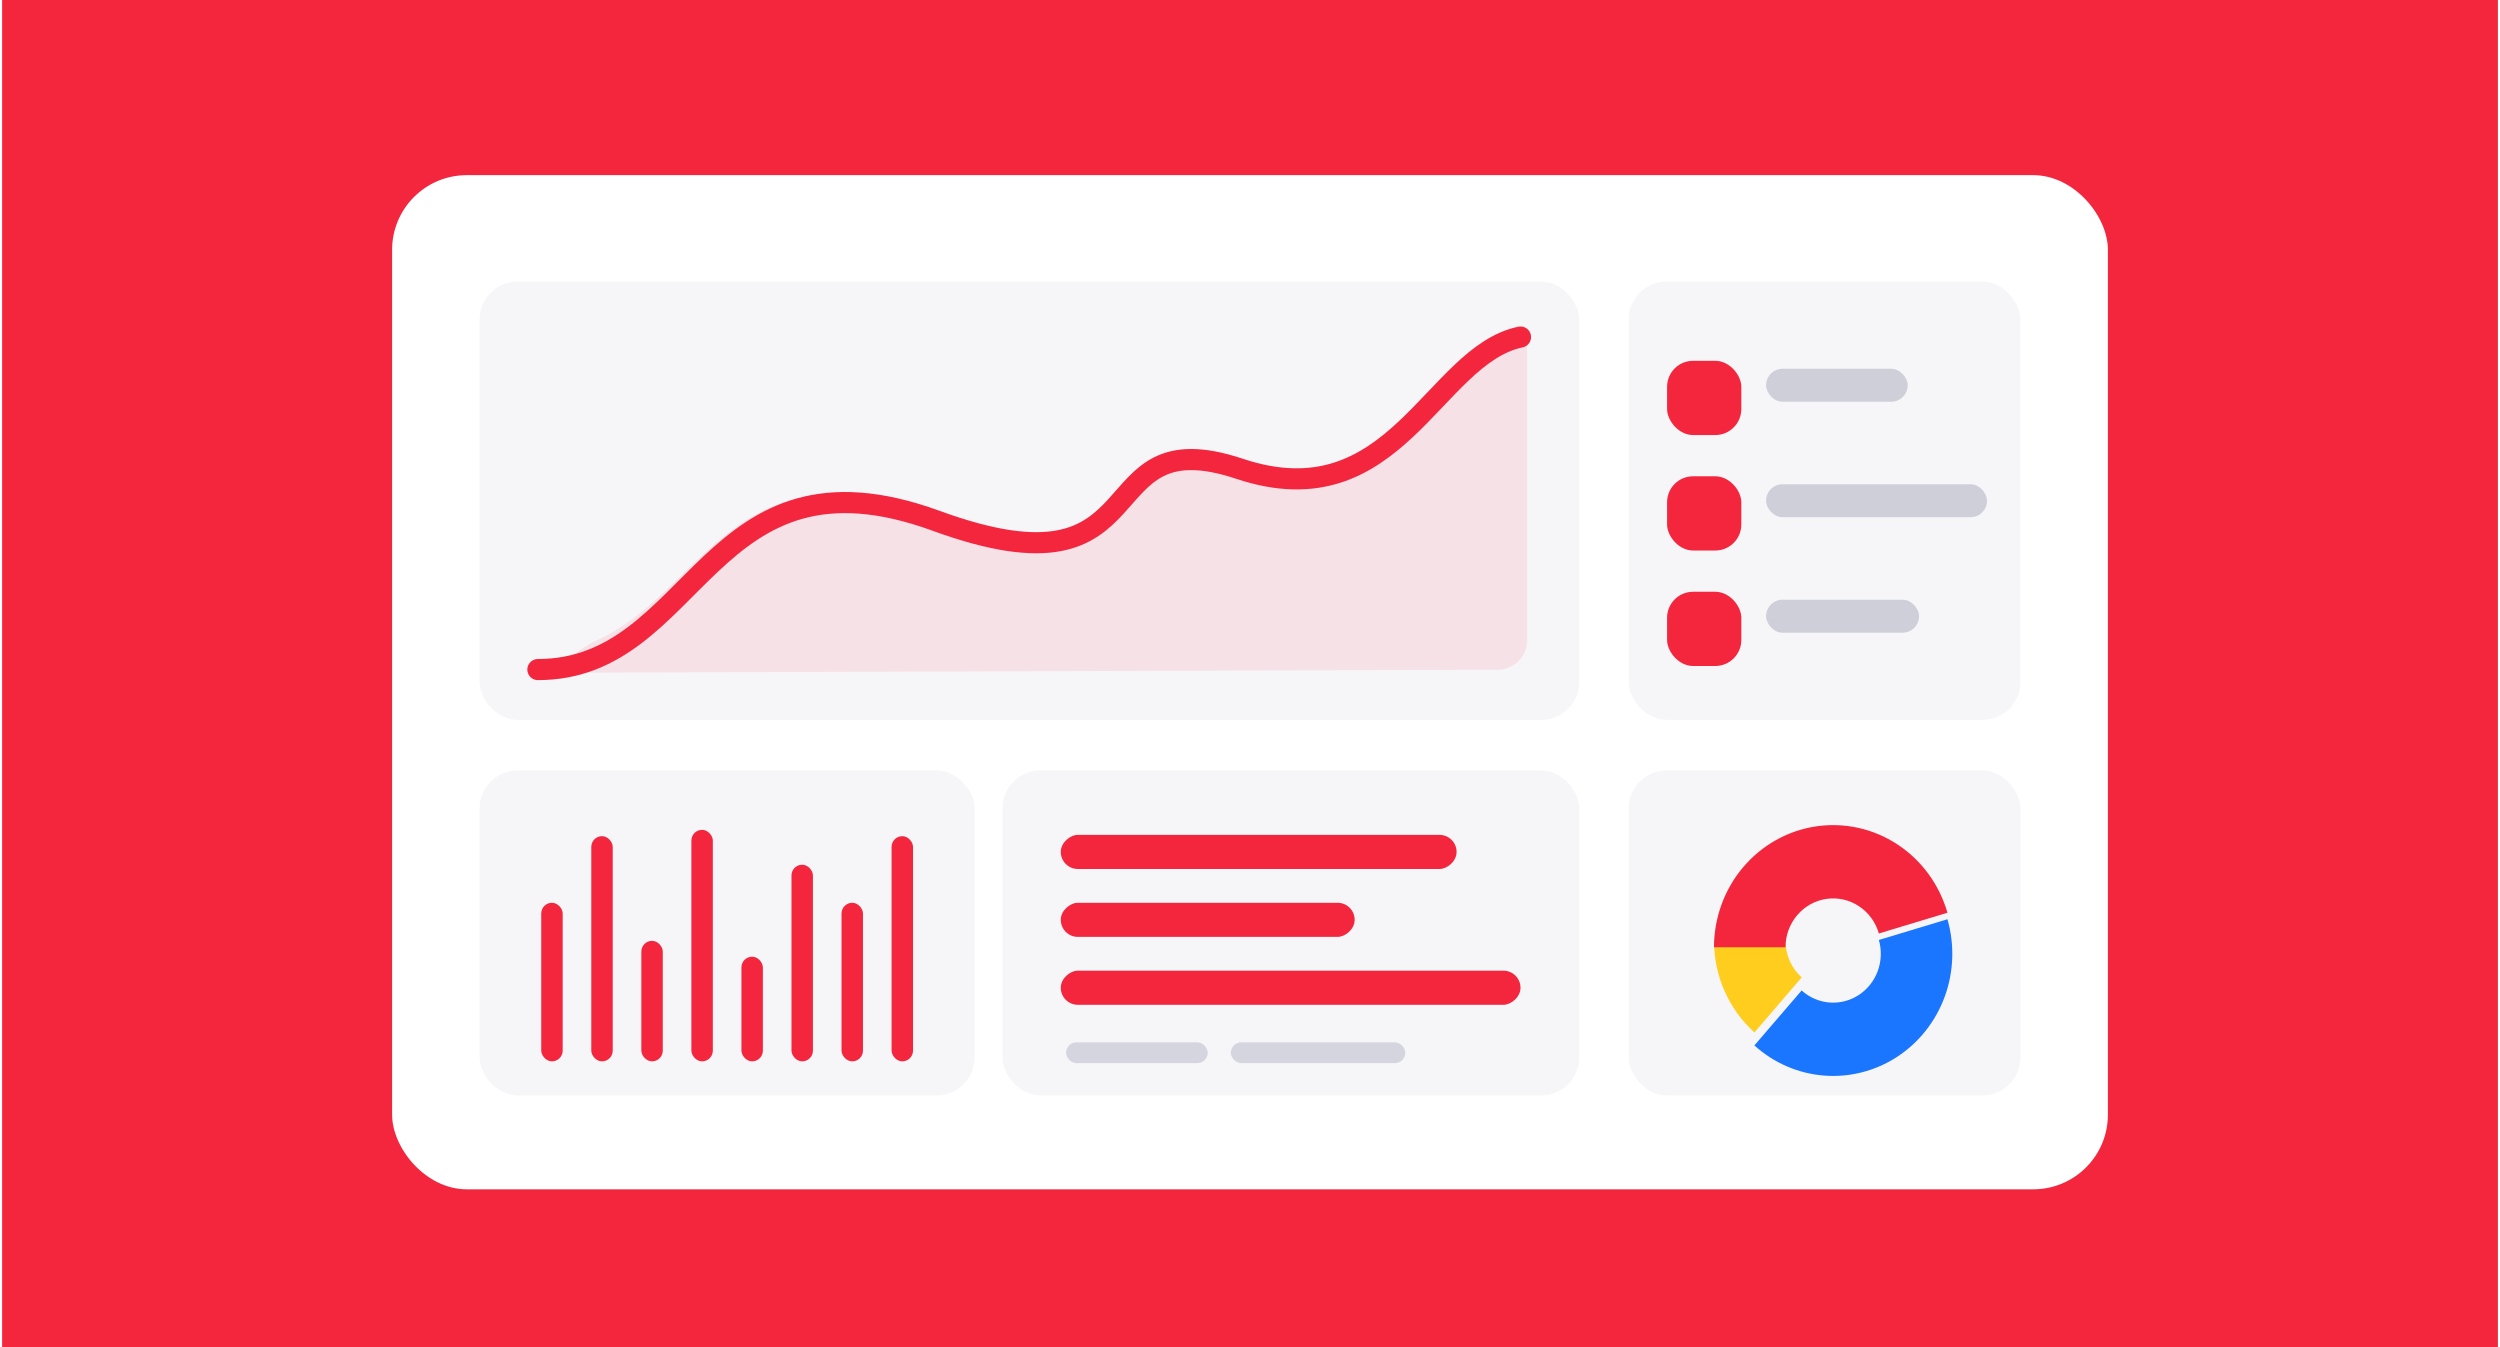 <svg width="592" height="319" viewBox="0 0 592 319" fill="none" xmlns="http://www.w3.org/2000/svg">
<rect width="591" height="319" transform="translate(0.5)" fill="#F4263E"/>
<g filter="url(#filter0_d_11961_1958)">
<rect x="92.851" y="39.425" width="406.299" height="240.151" rx="17.68" fill="white"/>
</g>
<rect opacity="0.38" x="113.565" y="66.677" width="260.39" height="103.793" rx="9" fill="#E7E8F1"/>
<path opacity="0.1" d="M294.675 110.985C257.472 97.89 275.925 143.201 221.107 122.069C173.774 103.821 166.837 140.289 140.876 151.839C136.783 153.66 131.144 159.302 125.929 159.336L354.663 158.586C358.52 158.574 361.64 155.443 361.64 151.586V77.811C340.757 82.405 331.878 124.08 294.675 110.985Z" fill="#F4263E"/>
<g filter="url(#filter1_d_11961_1958)">
<path d="M127.372 156.553C165.398 156.553 167.246 101.454 221.693 121.331C276.139 141.208 256.591 96.697 293.542 109.014C330.493 121.331 339.312 82.132 360.053 77.811" stroke="#F4263E" stroke-width="5" stroke-linecap="round"/>
</g>
<rect opacity="0.38" x="113.565" y="182.443" width="117.238" height="76.945" rx="9" fill="#E7E8F1"/>
<g filter="url(#filter2_d_11961_1958)">
<rect x="128.165" y="210.776" width="5.079" height="37.554" rx="2.54" fill="#F4263E"/>
</g>
<g filter="url(#filter3_d_11961_1958)">
<rect x="199.274" y="210.776" width="5.079" height="37.554" rx="2.54" fill="#F4263E"/>
</g>
<g filter="url(#filter4_d_11961_1958)">
<rect x="140.017" y="195.003" width="5.079" height="53.327" rx="2.54" fill="#F4263E"/>
</g>
<g filter="url(#filter5_d_11961_1958)">
<rect x="211.126" y="195.003" width="5.079" height="53.327" rx="2.54" fill="#F4263E"/>
</g>
<g filter="url(#filter6_d_11961_1958)">
<rect x="151.868" y="219.789" width="5.079" height="28.541" rx="2.54" fill="#F4263E"/>
</g>
<g filter="url(#filter7_d_11961_1958)">
<rect x="163.72" y="193.501" width="5.079" height="54.829" rx="2.54" fill="#F4263E"/>
</g>
<g filter="url(#filter8_d_11961_1958)">
<rect x="175.571" y="223.544" width="5.079" height="24.786" rx="2.54" fill="#F4263E"/>
</g>
<g filter="url(#filter9_d_11961_1958)">
<rect x="187.423" y="201.763" width="5.079" height="46.567" rx="2.54" fill="#F4263E"/>
</g>
<rect opacity="0.38" x="237.382" y="182.443" width="136.575" height="76.945" rx="9" fill="#E7E8F1"/>
<rect opacity="0.6" x="252.44" y="246.826" width="33.548" height="4.924" rx="2.462" fill="#BEBFCC"/>
<rect opacity="0.6" x="291.46" y="246.826" width="41.311" height="4.924" rx="2.462" fill="#BEBFCC"/>
<g filter="url(#filter10_d_11961_1958)">
<rect x="320.784" y="211.777" width="8.08" height="69.591" rx="4.04" transform="rotate(90 320.784 211.777)" fill="#F4263E"/>
</g>
<g filter="url(#filter11_d_11961_1958)">
<rect x="360.054" y="227.857" width="8.08" height="108.862" rx="4.04" transform="rotate(90 360.054 227.857)" fill="#F4263E"/>
</g>
<g filter="url(#filter12_d_11961_1958)">
<rect x="344.921" y="195.697" width="8.08" height="93.728" rx="4.04" transform="rotate(90 344.921 195.697)" fill="#F4263E"/>
</g>
<rect opacity="0.38" x="385.665" y="66.677" width="92.769" height="103.793" rx="9" fill="#E7E8F1"/>
<g filter="url(#filter13_d_11961_1958)">
<rect x="394.765" y="82.44" width="17.579" height="17.579" rx="6.157" fill="#F4263E"/>
</g>
<g filter="url(#filter14_d_11961_1958)">
<rect x="394.765" y="109.784" width="17.579" height="17.579" rx="6.157" fill="#F4263E"/>
</g>
<g filter="url(#filter15_d_11961_1958)">
<rect x="394.765" y="137.129" width="17.579" height="17.579" rx="6.157" fill="#F4263E"/>
</g>
<rect opacity="0.7" x="418.204" y="87.323" width="33.548" height="7.813" rx="3.906" fill="#BEBFCC"/>
<rect opacity="0.7" x="418.204" y="114.667" width="52.326" height="7.813" rx="3.906" fill="#BEBFCC"/>
<rect opacity="0.7" x="418.204" y="142.012" width="36.235" height="7.813" rx="3.906" fill="#BEBFCC"/>
<rect opacity="0.38" x="385.666" y="182.443" width="92.769" height="76.945" rx="9" fill="#E7E8F1"/>
<g filter="url(#filter16_d_11961_1958)">
<path d="M461.155 211.504C462.885 217.521 462.661 223.952 460.515 229.827C458.369 235.702 454.419 240.702 449.259 244.075C444.1 247.447 438.011 249.009 431.91 248.524C425.809 248.04 420.027 245.535 415.436 241.388L426.628 228.365C428.465 230.024 430.777 231.026 433.218 231.22C435.658 231.414 438.094 230.789 440.158 229.44C442.221 228.091 443.802 226.091 444.66 223.741C445.518 221.391 445.608 218.818 444.916 216.411L461.155 211.504Z" fill="#1B76FF"/>
</g>
<g filter="url(#filter17_d_11961_1958)">
<path d="M415.449 241.4C412.431 238.678 410.016 235.325 408.364 231.568C406.712 227.81 405.863 223.734 405.873 219.613L422.803 219.655C422.799 221.304 423.139 222.934 423.799 224.437C424.46 225.94 425.426 227.281 426.634 228.37L415.449 241.4Z" fill="#FFCD1D"/>
</g>
<g filter="url(#filter18_d_11961_1958)">
<path d="M405.873 219.683C405.873 212.727 408.318 206.004 412.76 200.745C417.202 195.487 423.344 192.046 430.06 191.052C436.776 190.059 443.617 191.58 449.328 195.337C455.039 199.093 459.238 204.834 461.156 211.507L444.916 216.413C444.149 213.744 442.469 211.447 440.185 209.945C437.9 208.442 435.164 207.834 432.478 208.231C429.792 208.628 427.335 210.005 425.558 212.108C423.781 214.211 422.803 216.901 422.803 219.683L405.873 219.683Z" fill="#F4263E"/>
</g>
<defs>
<filter id="filter0_d_11961_1958" x="57.961" y="6.588" width="476.077" height="309.93" filterUnits="userSpaceOnUse" color-interpolation-filters="sRGB">
<feFlood flood-opacity="0" result="BackgroundImageFix"/>
<feColorMatrix in="SourceAlpha" type="matrix" values="0 0 0 0 0 0 0 0 0 0 0 0 0 0 0 0 0 0 127 0" result="hardAlpha"/>
<feOffset dy="2.052"/>
<feGaussianBlur stdDeviation="17.445"/>
<feColorMatrix type="matrix" values="0 0 0 0 0.121 0 0 0 0 0.144 0 0 0 0 0.35 0 0 0 0.09 0"/>
<feBlend mode="normal" in2="BackgroundImageFix" result="effect1_dropShadow_11961_1958"/>
<feBlend mode="normal" in="SourceGraphic" in2="effect1_dropShadow_11961_1958" result="shape"/>
</filter>
<filter id="filter1_d_11961_1958" x="119.872" y="72.311" width="247.682" height="93.743" filterUnits="userSpaceOnUse" color-interpolation-filters="sRGB">
<feFlood flood-opacity="0" result="BackgroundImageFix"/>
<feColorMatrix in="SourceAlpha" type="matrix" values="0 0 0 0 0 0 0 0 0 0 0 0 0 0 0 0 0 0 127 0" result="hardAlpha"/>
<feOffset dy="2"/>
<feGaussianBlur stdDeviation="2.5"/>
<feColorMatrix type="matrix" values="0 0 0 0 0.957 0 0 0 0 0.149 0 0 0 0 0.243 0 0 0 0.33 0"/>
<feBlend mode="normal" in2="BackgroundImageFix" result="effect1_dropShadow_11961_1958"/>
<feBlend mode="normal" in="SourceGraphic" in2="effect1_dropShadow_11961_1958" result="shape"/>
</filter>
<filter id="filter2_d_11961_1958" x="123.165" y="208.776" width="15.079" height="47.554" filterUnits="userSpaceOnUse" color-interpolation-filters="sRGB">
<feFlood flood-opacity="0" result="BackgroundImageFix"/>
<feColorMatrix in="SourceAlpha" type="matrix" values="0 0 0 0 0 0 0 0 0 0 0 0 0 0 0 0 0 0 127 0" result="hardAlpha"/>
<feOffset dy="3"/>
<feGaussianBlur stdDeviation="2.5"/>
<feColorMatrix type="matrix" values="0 0 0 0 0.957 0 0 0 0 0.149 0 0 0 0 0.243 0 0 0 0.25 0"/>
<feBlend mode="normal" in2="BackgroundImageFix" result="effect1_dropShadow_11961_1958"/>
<feBlend mode="normal" in="SourceGraphic" in2="effect1_dropShadow_11961_1958" result="shape"/>
</filter>
<filter id="filter3_d_11961_1958" x="194.274" y="208.776" width="15.079" height="47.554" filterUnits="userSpaceOnUse" color-interpolation-filters="sRGB">
<feFlood flood-opacity="0" result="BackgroundImageFix"/>
<feColorMatrix in="SourceAlpha" type="matrix" values="0 0 0 0 0 0 0 0 0 0 0 0 0 0 0 0 0 0 127 0" result="hardAlpha"/>
<feOffset dy="3"/>
<feGaussianBlur stdDeviation="2.5"/>
<feColorMatrix type="matrix" values="0 0 0 0 0.957 0 0 0 0 0.149 0 0 0 0 0.243 0 0 0 0.25 0"/>
<feBlend mode="normal" in2="BackgroundImageFix" result="effect1_dropShadow_11961_1958"/>
<feBlend mode="normal" in="SourceGraphic" in2="effect1_dropShadow_11961_1958" result="shape"/>
</filter>
<filter id="filter4_d_11961_1958" x="135.017" y="193.003" width="15.079" height="63.327" filterUnits="userSpaceOnUse" color-interpolation-filters="sRGB">
<feFlood flood-opacity="0" result="BackgroundImageFix"/>
<feColorMatrix in="SourceAlpha" type="matrix" values="0 0 0 0 0 0 0 0 0 0 0 0 0 0 0 0 0 0 127 0" result="hardAlpha"/>
<feOffset dy="3"/>
<feGaussianBlur stdDeviation="2.5"/>
<feColorMatrix type="matrix" values="0 0 0 0 0.957 0 0 0 0 0.149 0 0 0 0 0.243 0 0 0 0.25 0"/>
<feBlend mode="normal" in2="BackgroundImageFix" result="effect1_dropShadow_11961_1958"/>
<feBlend mode="normal" in="SourceGraphic" in2="effect1_dropShadow_11961_1958" result="shape"/>
</filter>
<filter id="filter5_d_11961_1958" x="206.126" y="193.003" width="15.079" height="63.327" filterUnits="userSpaceOnUse" color-interpolation-filters="sRGB">
<feFlood flood-opacity="0" result="BackgroundImageFix"/>
<feColorMatrix in="SourceAlpha" type="matrix" values="0 0 0 0 0 0 0 0 0 0 0 0 0 0 0 0 0 0 127 0" result="hardAlpha"/>
<feOffset dy="3"/>
<feGaussianBlur stdDeviation="2.5"/>
<feColorMatrix type="matrix" values="0 0 0 0 0.957 0 0 0 0 0.149 0 0 0 0 0.243 0 0 0 0.25 0"/>
<feBlend mode="normal" in2="BackgroundImageFix" result="effect1_dropShadow_11961_1958"/>
<feBlend mode="normal" in="SourceGraphic" in2="effect1_dropShadow_11961_1958" result="shape"/>
</filter>
<filter id="filter6_d_11961_1958" x="146.868" y="217.789" width="15.079" height="38.541" filterUnits="userSpaceOnUse" color-interpolation-filters="sRGB">
<feFlood flood-opacity="0" result="BackgroundImageFix"/>
<feColorMatrix in="SourceAlpha" type="matrix" values="0 0 0 0 0 0 0 0 0 0 0 0 0 0 0 0 0 0 127 0" result="hardAlpha"/>
<feOffset dy="3"/>
<feGaussianBlur stdDeviation="2.5"/>
<feColorMatrix type="matrix" values="0 0 0 0 0.957 0 0 0 0 0.149 0 0 0 0 0.243 0 0 0 0.25 0"/>
<feBlend mode="normal" in2="BackgroundImageFix" result="effect1_dropShadow_11961_1958"/>
<feBlend mode="normal" in="SourceGraphic" in2="effect1_dropShadow_11961_1958" result="shape"/>
</filter>
<filter id="filter7_d_11961_1958" x="158.72" y="191.501" width="15.079" height="64.829" filterUnits="userSpaceOnUse" color-interpolation-filters="sRGB">
<feFlood flood-opacity="0" result="BackgroundImageFix"/>
<feColorMatrix in="SourceAlpha" type="matrix" values="0 0 0 0 0 0 0 0 0 0 0 0 0 0 0 0 0 0 127 0" result="hardAlpha"/>
<feOffset dy="3"/>
<feGaussianBlur stdDeviation="2.5"/>
<feColorMatrix type="matrix" values="0 0 0 0 0.957 0 0 0 0 0.149 0 0 0 0 0.243 0 0 0 0.25 0"/>
<feBlend mode="normal" in2="BackgroundImageFix" result="effect1_dropShadow_11961_1958"/>
<feBlend mode="normal" in="SourceGraphic" in2="effect1_dropShadow_11961_1958" result="shape"/>
</filter>
<filter id="filter8_d_11961_1958" x="170.571" y="221.544" width="15.079" height="34.786" filterUnits="userSpaceOnUse" color-interpolation-filters="sRGB">
<feFlood flood-opacity="0" result="BackgroundImageFix"/>
<feColorMatrix in="SourceAlpha" type="matrix" values="0 0 0 0 0 0 0 0 0 0 0 0 0 0 0 0 0 0 127 0" result="hardAlpha"/>
<feOffset dy="3"/>
<feGaussianBlur stdDeviation="2.5"/>
<feColorMatrix type="matrix" values="0 0 0 0 0.957 0 0 0 0 0.149 0 0 0 0 0.243 0 0 0 0.25 0"/>
<feBlend mode="normal" in2="BackgroundImageFix" result="effect1_dropShadow_11961_1958"/>
<feBlend mode="normal" in="SourceGraphic" in2="effect1_dropShadow_11961_1958" result="shape"/>
</filter>
<filter id="filter9_d_11961_1958" x="182.423" y="199.763" width="15.079" height="56.567" filterUnits="userSpaceOnUse" color-interpolation-filters="sRGB">
<feFlood flood-opacity="0" result="BackgroundImageFix"/>
<feColorMatrix in="SourceAlpha" type="matrix" values="0 0 0 0 0 0 0 0 0 0 0 0 0 0 0 0 0 0 127 0" result="hardAlpha"/>
<feOffset dy="3"/>
<feGaussianBlur stdDeviation="2.5"/>
<feColorMatrix type="matrix" values="0 0 0 0 0.957 0 0 0 0 0.149 0 0 0 0 0.243 0 0 0 0.25 0"/>
<feBlend mode="normal" in2="BackgroundImageFix" result="effect1_dropShadow_11961_1958"/>
<feBlend mode="normal" in="SourceGraphic" in2="effect1_dropShadow_11961_1958" result="shape"/>
</filter>
<filter id="filter10_d_11961_1958" x="245.193" y="207.777" width="81.591" height="20.08" filterUnits="userSpaceOnUse" color-interpolation-filters="sRGB">
<feFlood flood-opacity="0" result="BackgroundImageFix"/>
<feColorMatrix in="SourceAlpha" type="matrix" values="0 0 0 0 0 0 0 0 0 0 0 0 0 0 0 0 0 0 127 0" result="hardAlpha"/>
<feOffset dy="2"/>
<feGaussianBlur stdDeviation="3"/>
<feColorMatrix type="matrix" values="0 0 0 0 0.957 0 0 0 0 0.149 0 0 0 0 0.243 0 0 0 0.14 0"/>
<feBlend mode="normal" in2="BackgroundImageFix" result="effect1_dropShadow_11961_1958"/>
<feBlend mode="normal" in="SourceGraphic" in2="effect1_dropShadow_11961_1958" result="shape"/>
</filter>
<filter id="filter11_d_11961_1958" x="245.191" y="223.857" width="120.862" height="20.08" filterUnits="userSpaceOnUse" color-interpolation-filters="sRGB">
<feFlood flood-opacity="0" result="BackgroundImageFix"/>
<feColorMatrix in="SourceAlpha" type="matrix" values="0 0 0 0 0 0 0 0 0 0 0 0 0 0 0 0 0 0 127 0" result="hardAlpha"/>
<feOffset dy="2"/>
<feGaussianBlur stdDeviation="3"/>
<feColorMatrix type="matrix" values="0 0 0 0 0.957 0 0 0 0 0.149 0 0 0 0 0.243 0 0 0 0.14 0"/>
<feBlend mode="normal" in2="BackgroundImageFix" result="effect1_dropShadow_11961_1958"/>
<feBlend mode="normal" in="SourceGraphic" in2="effect1_dropShadow_11961_1958" result="shape"/>
</filter>
<filter id="filter12_d_11961_1958" x="245.192" y="191.697" width="105.729" height="20.08" filterUnits="userSpaceOnUse" color-interpolation-filters="sRGB">
<feFlood flood-opacity="0" result="BackgroundImageFix"/>
<feColorMatrix in="SourceAlpha" type="matrix" values="0 0 0 0 0 0 0 0 0 0 0 0 0 0 0 0 0 0 127 0" result="hardAlpha"/>
<feOffset dy="2"/>
<feGaussianBlur stdDeviation="3"/>
<feColorMatrix type="matrix" values="0 0 0 0 0.957 0 0 0 0 0.149 0 0 0 0 0.243 0 0 0 0.14 0"/>
<feBlend mode="normal" in2="BackgroundImageFix" result="effect1_dropShadow_11961_1958"/>
<feBlend mode="normal" in="SourceGraphic" in2="effect1_dropShadow_11961_1958" result="shape"/>
</filter>
<filter id="filter13_d_11961_1958" x="389.765" y="80.44" width="27.579" height="27.579" filterUnits="userSpaceOnUse" color-interpolation-filters="sRGB">
<feFlood flood-opacity="0" result="BackgroundImageFix"/>
<feColorMatrix in="SourceAlpha" type="matrix" values="0 0 0 0 0 0 0 0 0 0 0 0 0 0 0 0 0 0 127 0" result="hardAlpha"/>
<feOffset dy="3"/>
<feGaussianBlur stdDeviation="2.5"/>
<feColorMatrix type="matrix" values="0 0 0 0 0.957 0 0 0 0 0.149 0 0 0 0 0.243 0 0 0 0.18 0"/>
<feBlend mode="normal" in2="BackgroundImageFix" result="effect1_dropShadow_11961_1958"/>
<feBlend mode="normal" in="SourceGraphic" in2="effect1_dropShadow_11961_1958" result="shape"/>
</filter>
<filter id="filter14_d_11961_1958" x="389.765" y="107.784" width="27.579" height="27.579" filterUnits="userSpaceOnUse" color-interpolation-filters="sRGB">
<feFlood flood-opacity="0" result="BackgroundImageFix"/>
<feColorMatrix in="SourceAlpha" type="matrix" values="0 0 0 0 0 0 0 0 0 0 0 0 0 0 0 0 0 0 127 0" result="hardAlpha"/>
<feOffset dy="3"/>
<feGaussianBlur stdDeviation="2.5"/>
<feColorMatrix type="matrix" values="0 0 0 0 0.957 0 0 0 0 0.149 0 0 0 0 0.243 0 0 0 0.18 0"/>
<feBlend mode="normal" in2="BackgroundImageFix" result="effect1_dropShadow_11961_1958"/>
<feBlend mode="normal" in="SourceGraphic" in2="effect1_dropShadow_11961_1958" result="shape"/>
</filter>
<filter id="filter15_d_11961_1958" x="389.765" y="135.129" width="27.579" height="27.579" filterUnits="userSpaceOnUse" color-interpolation-filters="sRGB">
<feFlood flood-opacity="0" result="BackgroundImageFix"/>
<feColorMatrix in="SourceAlpha" type="matrix" values="0 0 0 0 0 0 0 0 0 0 0 0 0 0 0 0 0 0 127 0" result="hardAlpha"/>
<feOffset dy="3"/>
<feGaussianBlur stdDeviation="2.5"/>
<feColorMatrix type="matrix" values="0 0 0 0 0.957 0 0 0 0 0.149 0 0 0 0 0.243 0 0 0 0.18 0"/>
<feBlend mode="normal" in2="BackgroundImageFix" result="effect1_dropShadow_11961_1958"/>
<feBlend mode="normal" in="SourceGraphic" in2="effect1_dropShadow_11961_1958" result="shape"/>
</filter>
<filter id="filter16_d_11961_1958" x="409.263" y="211.504" width="59.217" height="49.453" filterUnits="userSpaceOnUse" color-interpolation-filters="sRGB">
<feFlood flood-opacity="0" result="BackgroundImageFix"/>
<feColorMatrix in="SourceAlpha" type="matrix" values="0 0 0 0 0 0 0 0 0 0 0 0 0 0 0 0 0 0 127 0" result="hardAlpha"/>
<feOffset dy="6.173"/>
<feGaussianBlur stdDeviation="3.086"/>
<feColorMatrix type="matrix" values="0 0 0 0 0.104 0 0 0 0 0.463 0 0 0 0 1 0 0 0 0.17 0"/>
<feBlend mode="normal" in2="BackgroundImageFix" result="effect1_dropShadow_11961_1958"/>
<feBlend mode="normal" in="SourceGraphic" in2="effect1_dropShadow_11961_1958" result="shape"/>
</filter>
<filter id="filter17_d_11961_1958" x="395.07" y="211.897" width="42.366" height="43.392" filterUnits="userSpaceOnUse" color-interpolation-filters="sRGB">
<feFlood flood-opacity="0" result="BackgroundImageFix"/>
<feColorMatrix in="SourceAlpha" type="matrix" values="0 0 0 0 0 0 0 0 0 0 0 0 0 0 0 0 0 0 127 0" result="hardAlpha"/>
<feOffset dy="3.086"/>
<feGaussianBlur stdDeviation="5.401"/>
<feColorMatrix type="matrix" values="0 0 0 0 1 0 0 0 0 0.805 0 0 0 0 0.113 0 0 0 0.12 0"/>
<feBlend mode="normal" in2="BackgroundImageFix" result="effect1_dropShadow_11961_1958"/>
<feBlend mode="normal" in="SourceGraphic" in2="effect1_dropShadow_11961_1958" result="shape"/>
</filter>
<filter id="filter18_d_11961_1958" x="399.7" y="189.213" width="67.629" height="41.273" filterUnits="userSpaceOnUse" color-interpolation-filters="sRGB">
<feFlood flood-opacity="0" result="BackgroundImageFix"/>
<feColorMatrix in="SourceAlpha" type="matrix" values="0 0 0 0 0 0 0 0 0 0 0 0 0 0 0 0 0 0 127 0" result="hardAlpha"/>
<feOffset dy="4.63"/>
<feGaussianBlur stdDeviation="3.086"/>
<feColorMatrix type="matrix" values="0 0 0 0 0.957 0 0 0 0 0.149 0 0 0 0 0.243 0 0 0 0.28 0"/>
<feBlend mode="normal" in2="BackgroundImageFix" result="effect1_dropShadow_11961_1958"/>
<feBlend mode="normal" in="SourceGraphic" in2="effect1_dropShadow_11961_1958" result="shape"/>
</filter>
</defs>
</svg>
